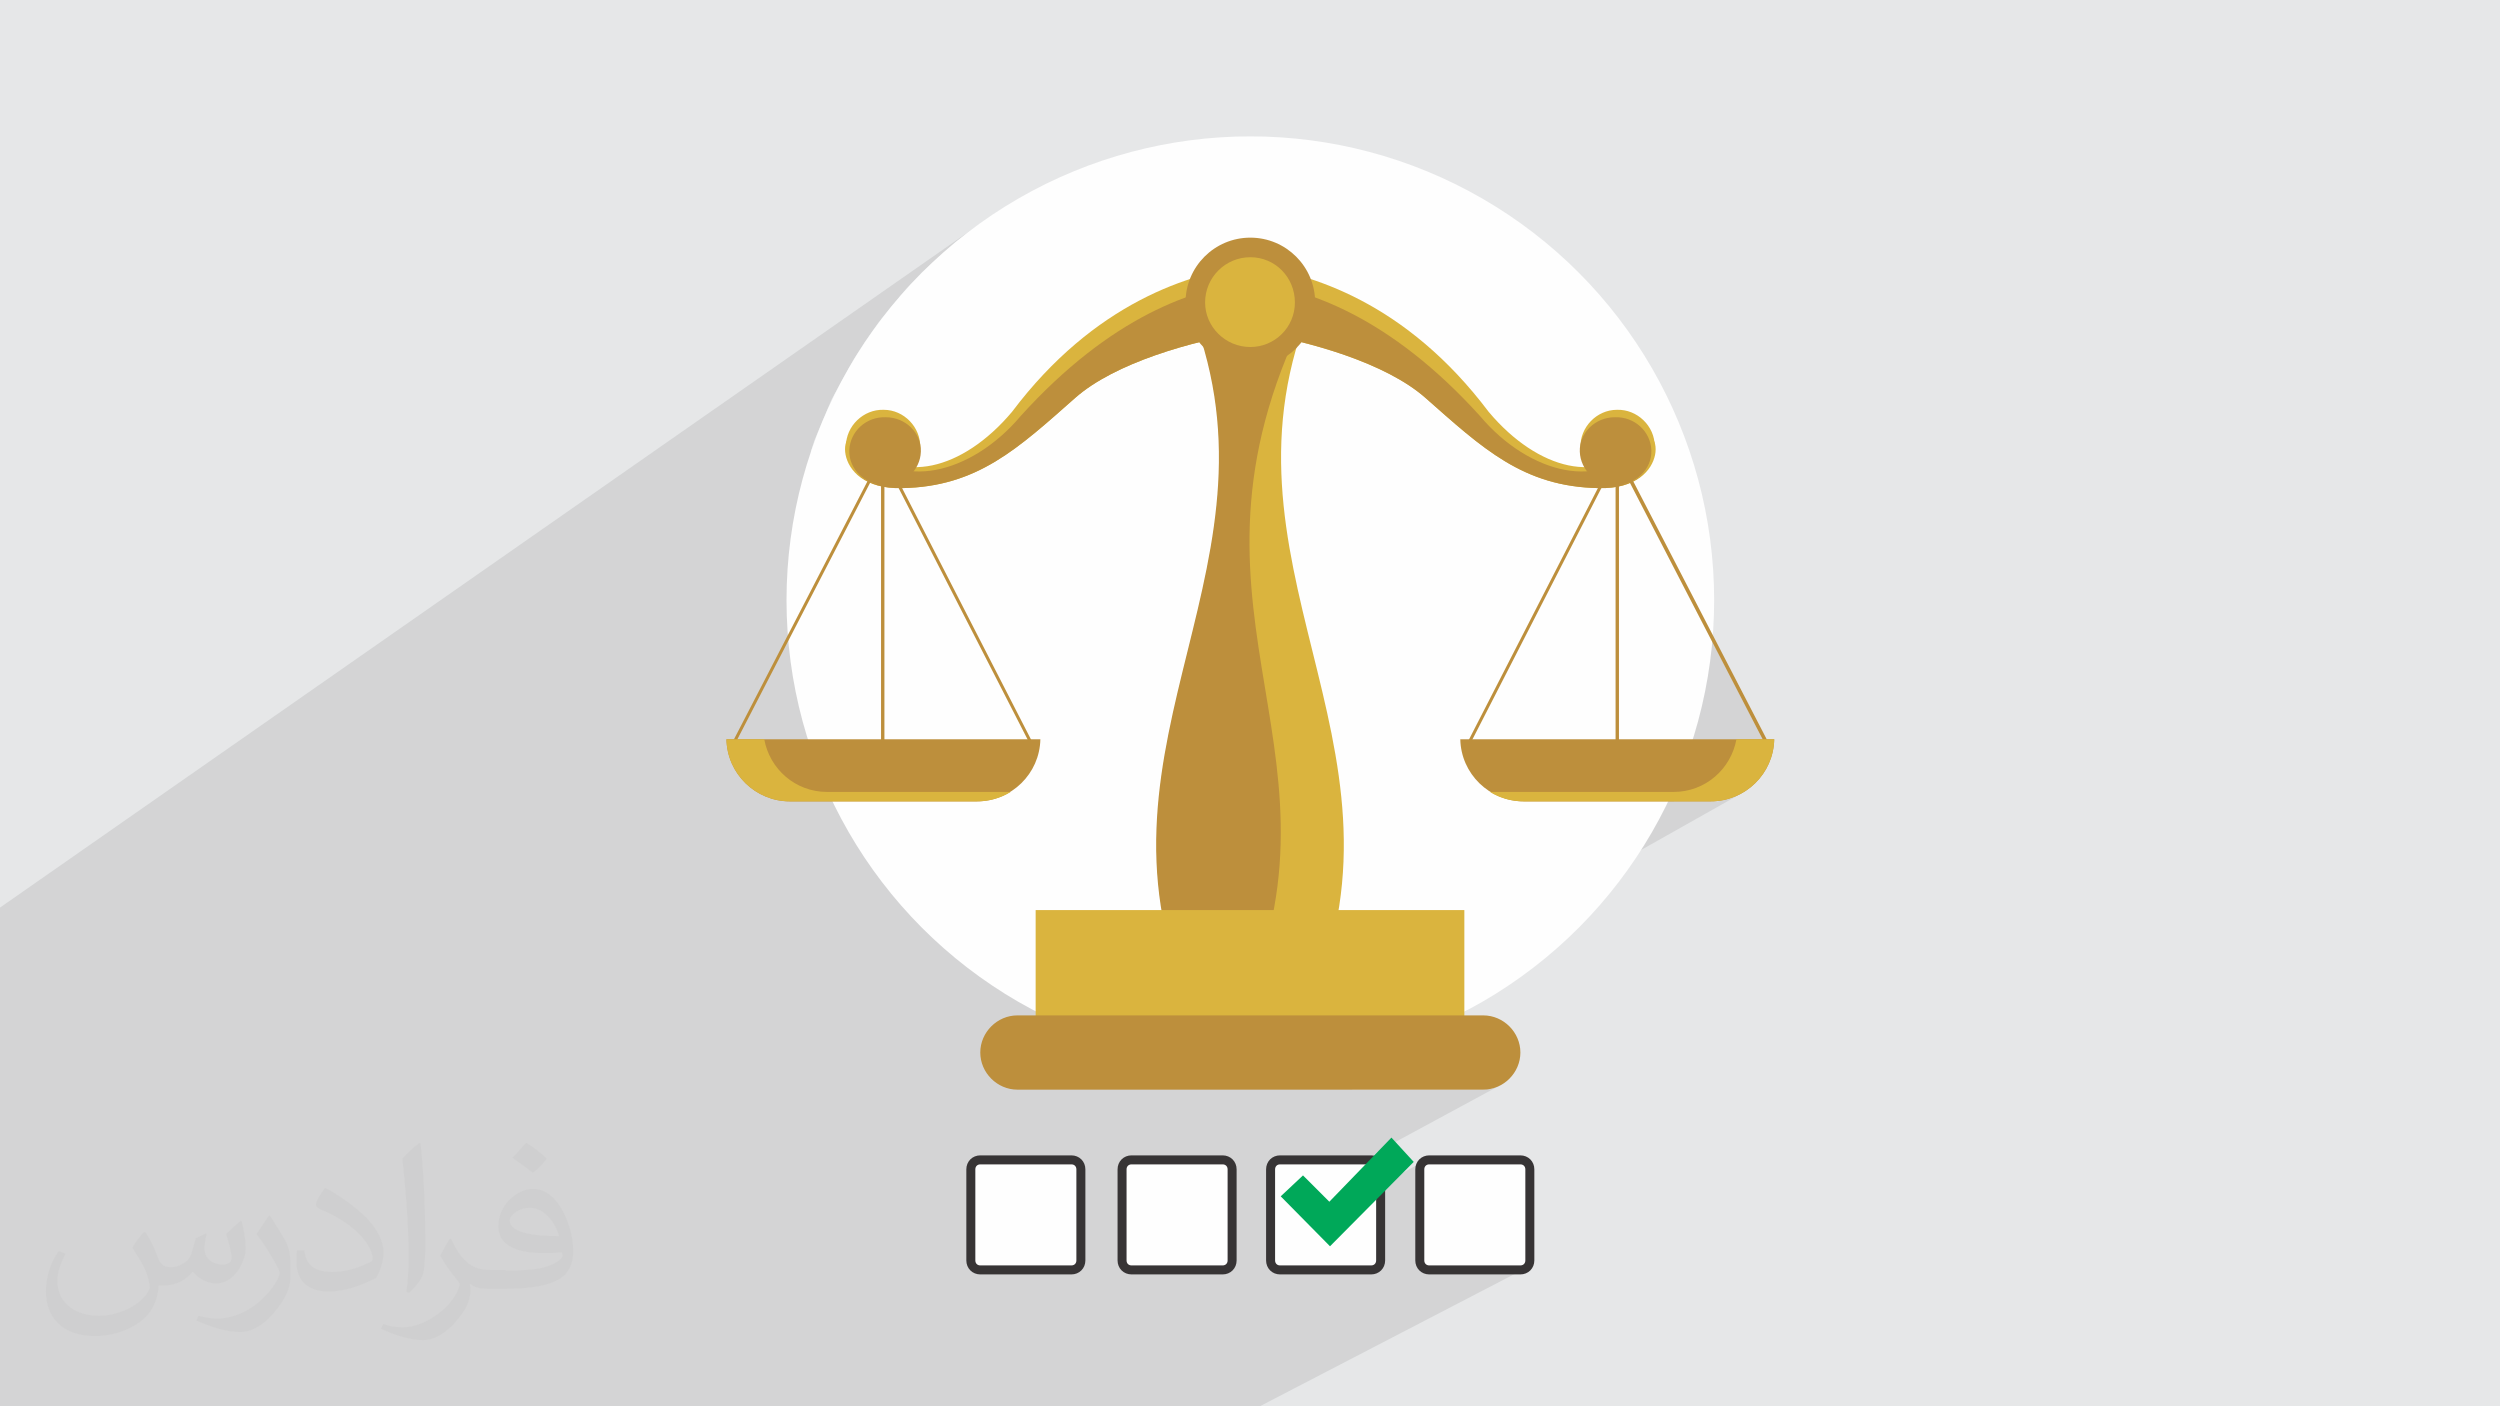 <?xml version="1.0" encoding="UTF-8"?>
<!DOCTYPE svg PUBLIC "-//W3C//DTD SVG 1.1//EN" "http://www.w3.org/Graphics/SVG/1.1/DTD/svg11.dtd">
<!-- Creator: CorelDRAW 2017 -->
<svg xmlns="http://www.w3.org/2000/svg" xml:space="preserve" width="3.703in" height="2.083in" version="1.1" style="shape-rendering:geometricPrecision; text-rendering:geometricPrecision; image-rendering:optimizeQuality; fill-rule:evenodd; clip-rule:evenodd"
viewBox="0 0 3703 2083"
 xmlns:xlink="http://www.w3.org/1999/xlink"
 enable-background="new 0 0 511.997 511.997"
 xmlns:xodm="http://www.corel.com/coreldraw/odm/2003">
 <defs>
  <style type="text/css">
   <![CDATA[
    .str0 {stroke:#373435;stroke-width:13.331}
    .fil3 {fill:#FEFEFE}
    .fil7 {fill:#00A859}
    .fil0 {fill:#E6E7E8}
    .fil6 {fill:#FEFEFE}
    .fil4 {fill:#DAB43E;fill-rule:nonzero}
    .fil5 {fill:#BD8F3C;fill-rule:nonzero}
    .fil2 {fill:#373435;fill-opacity:0.031}
    .fil1 {fill:#373435;fill-opacity:0.102}
   ]]>
  </style>
 </defs>
 <g id="Layer_x0020_1">
  <polygon class="fil0" points="-1,0 3704,0 3704,2083 -1,2083 "/>
  <polygon class="fil1" points="1347,2083 1334,2083 1330,2083 1326,2083 1306,2083 1304,2083 1268,2083 1242,2083 1228,2083 1223,2083 1219,2083 1154,2083 1117,2083 1089,2083 1051,2083 1035,2083 1022,2083 969,2083 947,2083 899,2083 897,2083 896,2083 883,2083 840,2083 823,2083 813,2083 813,2083 810,2083 795,2083 716,2083 708,2083 706,2083 695,2083 641,2083 574,2083 557,2083 511,2083 508,2083 504,2083 489,2083 311,2083 171,2083 171,2083 170,2083 169,2083 131,2083 129,2083 113,2083 107,2083 106,2083 95,2083 94,2083 93,2083 92,2083 90,2083 26,2083 26,2083 24,2083 13,2083 13,2083 2,2083 1,2083 -1,2083 -1,2054 -1,2053 -1,1998 -1,1996 -1,1940 -1,1932 -1,1812 -1,1808 -1,1796 -1,1773 -1,1744 -1,1733 -1,1730 -1,1728 -1,1714 -1,1664 -1,1653 -1,1650 -1,1650 -1,1648 -1,1640 -1,1638 -1,1632 -1,1629 -1,1626 -1,1625 -1,1610 -1,1608 -1,1607 -1,1602 -1,1596 -1,1586 -1,1582 -1,1580 -1,1578 -1,1562 -1,1555 -1,1554 -1,1553 -1,1551 -1,1526 -1,1511 -1,1506 -1,1506 -1,1501 -1,1500 -1,1490 -1,1345 1468,320 1441,339 1415,359 1390,381 1366,403 1343,427 1322,452 1301,478 1282,505 1264,533 1248,562 1232,591 1219,622 1206,653 1201,669 1278,616 1283,614 1287,611 1293,610 1298,608 1303,608 1309,607 1315,608 1320,609 1325,610 1330,612 1335,615 1340,617 1344,621 1348,624 1351,628 1354,633 1357,637 1359,642 1361,647 1362,653 1363,658 1363,659 1641,472 1653,465 1664,457 1674,452 1798,368 1806,364 1814,360 1823,356 1832,354 1842,352 1852,352 1862,352 1871,354 1880,356 1889,360 1898,364 1905,368 1913,374 1920,380 1926,387 1932,394 1936,402 1940,411 1941,413 1947,415 1958,419 1970,423 1981,428 1992,433 2004,438 2015,444 2027,451 2039,457 2051,465 2063,472 2075,481 2087,489 2099,499 2111,509 2122,519 2134,530 2146,542 2158,554 2170,567 2182,580 2193,595 2205,610 2212,618 2219,625 2226,633 2233,639 2241,646 2248,652 2255,657 2263,663 2270,667 2277,671 2368,615 2373,612 2378,610 2383,609 2389,608 2394,607 2400,608 2405,608 2411,610 2416,611 2421,614 2425,616 2430,619 2434,623 2437,627 2441,631 2443,635 2446,640 2448,645 2449,650 2450,656 2451,661 2451,664 2451,665 2450,674 2447,682 2445,687 2444,688 2444,689 2443,691 2442,692 2442,692 2439,697 2435,701 2431,704 2427,708 2423,711 2415,715 2617,1107 2622,1105 2538,1152 2533,1156 2527,1160 2479,1187 2534,1187 2544,1187 2553,1185 2562,1183 2570,1180 2578,1176 1966,1521 2121,1521 2149,1508 2179,1493 2129,1521 2169,1521 2002,1614 2197,1614 2202,1613 2208,1613 2213,1611 2218,1609 2223,1607 2040,1706 1969,1780 1927,1803 1938,1813 2111,1719 2109,1721 2107,1722 2105,1724 2104,1727 2103,1729 2103,1732 2103,1867 2103,1870 2104,1873 2105,1875 2107,1877 2109,1879 2111,1880 2114,1881 2117,1881 2252,1881 2254,1881 2257,1880 1866,2083 1862,2083 1732,2083 1693,2083 1652,2083 1649,2083 1526,2083 1518,2083 1480,2083 1451,2083 1440,2083 1437,2083 1437,2083 1408,2083 "/>
  <path class="fil2" d="M216 1826c7,11 12,21 16,32 3,7 5,19 21,19 5,0 11,-1 17,-5 7,-3 12,-9 14,-17l6 -21 15 -7 1 1c-2,8 -3,16 -3,21 0,18 15,24 27,24 7,0 13,-3 13,-10 0,-8 -4,-22 -8,-35 7,-7 14,-14 22,-20l1 1c4,15 6,30 6,40 0,10 -4,20 -8,27 -7,14 -20,25 -36,25 -12,0 -25,-6 -34,-17l-1 0c-9,11 -22,20 -43,20l-7 0c-1,14 -4,24 -9,33 -13,25 -50,42 -85,42 -49,0 -73,-28 -73,-66 0,-23 8,-45 19,-60l10 4c-7,14 -12,27 -12,40 0,35 29,52 62,52 31,0 68,-19 75,-42 -3,-25 -12,-36 -26,-59 4,-7 10,-15 17,-23l1 0 0 0 0 0 2 1 0 0 0 0zm564 -133c10,6 20,14 30,23 -6,8 -12,15 -21,21 -10,-8 -20,-15 -30,-22 7,-8 14,-15 20,-22l0 0 0 0 1 0 0 0 0 0zm5 96c-17,0 -30,11 -30,19 0,17 33,23 73,23 -5,-20 -22,-42 -43,-42zm-37 93c22,0 41,-1 55,-4 16,-4 30,-12 30,-18 0,-1 0,-3 -1,-5 -9,1 -19,1 -29,1 -29,0 -52,-7 -61,-23 -2,-5 -4,-10 -4,-16 0,-16 7,-32 19,-42 10,-9 21,-14 33,-14 20,0 37,16 48,42 6,14 11,30 11,51 0,14 -4,25 -12,34 -16,15 -45,21 -90,21l-20 0 0 0 -5 0c-11,0 -19,-2 -25,-7l-1 0c0,3 1,5 1,7 0,10 -3,23 -10,33 -20,30 -42,43 -60,43 -19,0 -42,-7 -63,-17l4 -7c7,3 16,5 29,5 34,0 78,-33 84,-64 -1,-3 -4,-6 -7,-10 -10,-12 -16,-22 -22,-32 5,-10 10,-18 14,-25l2 0c14,29 28,46 57,46l5 0 0 0 21 0 0 0 0 0 -3 1 0 0 0 0zm-146 31c2,-14 3,-29 3,-43l0 -21c0,-39 -5,-96 -9,-133 7,-8 17,-17 25,-23l2 1c5,47 7,101 7,151 0,13 -1,26 -2,35 -1,12 -8,21 -22,35l-3 -1 -1 -1 0 0 0 0zm-151 -62c1,18 10,33 41,33 20,0 36,-5 55,-14 3,-1 5,-3 5,-5 0,-12 -9,-27 -24,-41 -14,-13 -34,-25 -52,-32 -6,-3 -8,-5 -8,-8 0,-5 7,-16 13,-24l2 0c20,11 43,27 60,44 15,16 25,33 25,51 0,13 -4,26 -11,38 -22,11 -46,20 -70,20 -29,0 -48,-14 -48,-45 0,-3 0,-9 1,-16l10 0 0 0 0 0 1 -1 0 0 0 0zm-52 -52l18 29c7,11 13,22 13,41l0 24c0,19 -12,39 -32,60 -15,14 -29,20 -42,20 -19,0 -40,-6 -65,-17l3 -7c8,2 17,4 28,4 36,0 72,-26 89,-58 2,-4 3,-7 3,-9 0,-4 -2,-8 -4,-11 -9,-17 -19,-33 -30,-47 6,-9 12,-18 18,-27l1 0 0 0 0 0 0 -2 0 0 0 0z"/>
  <g id="_2345118296704">
   <g>
    <circle class="fil3" cx="1852" cy="889" r="687"/>
    <g>
     <path class="fil4" d="M2423 656c-50,62 -144,42 -218,-46 -122,-162 -264,-206 -355,-217l0 98c90,14 203,47 261,98 85,75 145,132 257,134 112,3 92,-112 56,-67z"/>
     <path class="fil5" d="M2423 656c-46,72 -157,48 -231,-40 -133,-147 -257,-190 -342,-198l0 73c90,14 203,47 261,98 85,75 145,132 257,134 112,3 86,-115 56,-67z"/>
     <path class="fil4" d="M2451 661c1,30 -24,56 -54,56 -30,1 -56,-24 -56,-54 -1,-30 24,-56 54,-56 30,-1 56,24 56,54z"/>
     <path class="fil5" d="M2446 667c1,28 -23,51 -52,51 -29,1 -53,-21 -54,-49 -1,-28 23,-51 52,-51 29,-1 53,21 54,49z"/>
     <polygon class="fil5" points="2393,1107 2398,1107 2398,668 2393,668 "/>
     <polygon class="fil5" points="2617,1107 2395,678 2178,1101 2174,1099 2395,668 2398,672 2622,1105 "/>
     <path class="fil5" d="M2163 1095c1,51 43,92 94,92l277 0c51,0 93,-41 94,-92l-466 0z"/>
     <path class="fil4" d="M2572 1095c-8,44 -46,78 -93,78l-272 0c14,9 32,14 50,14l277 0c51,0 93,-41 94,-92l-57 0z"/>
     <path class="fil4" d="M1281 656c50,62 144,42 218,-46 122,-162 264,-206 355,-217l0 98c-90,14 -203,47 -261,98 -85,75 -145,132 -257,134 -112,3 -92,-112 -56,-67z"/>
     <path class="fil5" d="M1281 656c46,72 157,48 231,-40 133,-147 257,-190 342,-198l0 73c-90,14 -203,47 -261,98 -85,75 -145,132 -257,134 -112,3 -86,-115 -56,-67z"/>
     <path class="fil4" d="M1253 661c-1,30 24,56 54,56 30,1 56,-24 56,-54 1,-30 -24,-56 -54,-56 -30,-1 -56,24 -56,54z"/>
     <path class="fil5" d="M1258 667c-1,28 23,51 52,51 29,1 53,-21 54,-49 1,-28 -23,-51 -52,-51 -29,-1 -53,21 -54,49z"/>
     <polygon class="fil5" points="1305,1107 1310,1107 1310,668 1305,668 "/>
     <polygon class="fil5" points="1086,1107 1308,678 1525,1101 1529,1099 1308,668 1306,672 1082,1105 "/>
     <path class="fil5" d="M1541 1095c-1,51 -43,92 -94,92l-277 0c-51,0 -93,-41 -94,-92l466 0z"/>
     <path class="fil4" d="M1132 1095c8,44 46,78 93,78l272 0c-14,9 -32,14 -50,14l-277 0c-51,0 -93,-41 -94,-92l57 0z"/>
     <path class="fil4" d="M1944 1481c-74,0 -111,0 -184,0 -161,-383 161,-650 0,-1033 74,0 111,0 184,0 -161,383 161,650 0,1033z"/>
     <path class="fil5" d="M1847 1481c-74,0 -14,0 -88,0 -161,-383 161,-650 0,-1033 74,0 111,0 184,0 -231,445 65,650 -97,1033z"/>
     <path class="fil5" d="M1948 448c0,53 -43,96 -96,96 -53,0 -96,-43 -96,-96 0,-53 43,-96 96,-96 53,0 96,43 96,96z"/>
     <path class="fil4" d="M1918 448c0,37 -30,66 -66,66 -37,0 -67,-30 -67,-66 0,-37 30,-67 67,-67 37,0 66,30 66,67z"/>
     <polygon class="fil4" points="1534,1521 2169,1521 2169,1348 1534,1348 "/>
     <path class="fil5" d="M2252 1559c0,30 -25,55 -55,55l-690 0c-30,0 -55,-25 -55,-55 0,-30 25,-55 55,-55l690 0c30,0 55,25 55,55z"/>
    </g>
   </g>
   <g>
    <path class="fil6 str0" d="M1452 1718l135 0c8,0 14,6 14,14l0 135c0,8 -6,14 -14,14l-135 0c-8,0 -14,-6 -14,-14l0 -135c0,-8 6,-14 14,-14l0 0z"/>
    <path class="fil6 str0" d="M1676 1718l135 0c8,0 14,6 14,14l0 135c0,8 -6,14 -14,14l-135 0c-8,0 -14,-6 -14,-14l0 -135c0,-8 6,-14 14,-14l0 0z"/>
    <path class="fil6 str0" d="M1896 1718l135 0c8,0 14,6 14,14l0 135c0,8 -6,14 -14,14l-135 0c-8,0 -14,-6 -14,-14l0 -135c0,-8 6,-14 14,-14z"/>
    <path class="fil6 str0" d="M2117 1718l135 0c8,0 14,6 14,14l0 135c0,8 -6,14 -14,14l-135 0c-8,0 -14,-6 -14,-14l0 -135c0,-8 6,-14 14,-14z"/>
    <polygon class="fil7" points="2061,1685 2094,1721 1970,1846 1897,1772 1930,1741 1969,1780 "/>
   </g>
  </g>
 </g>
</svg>
